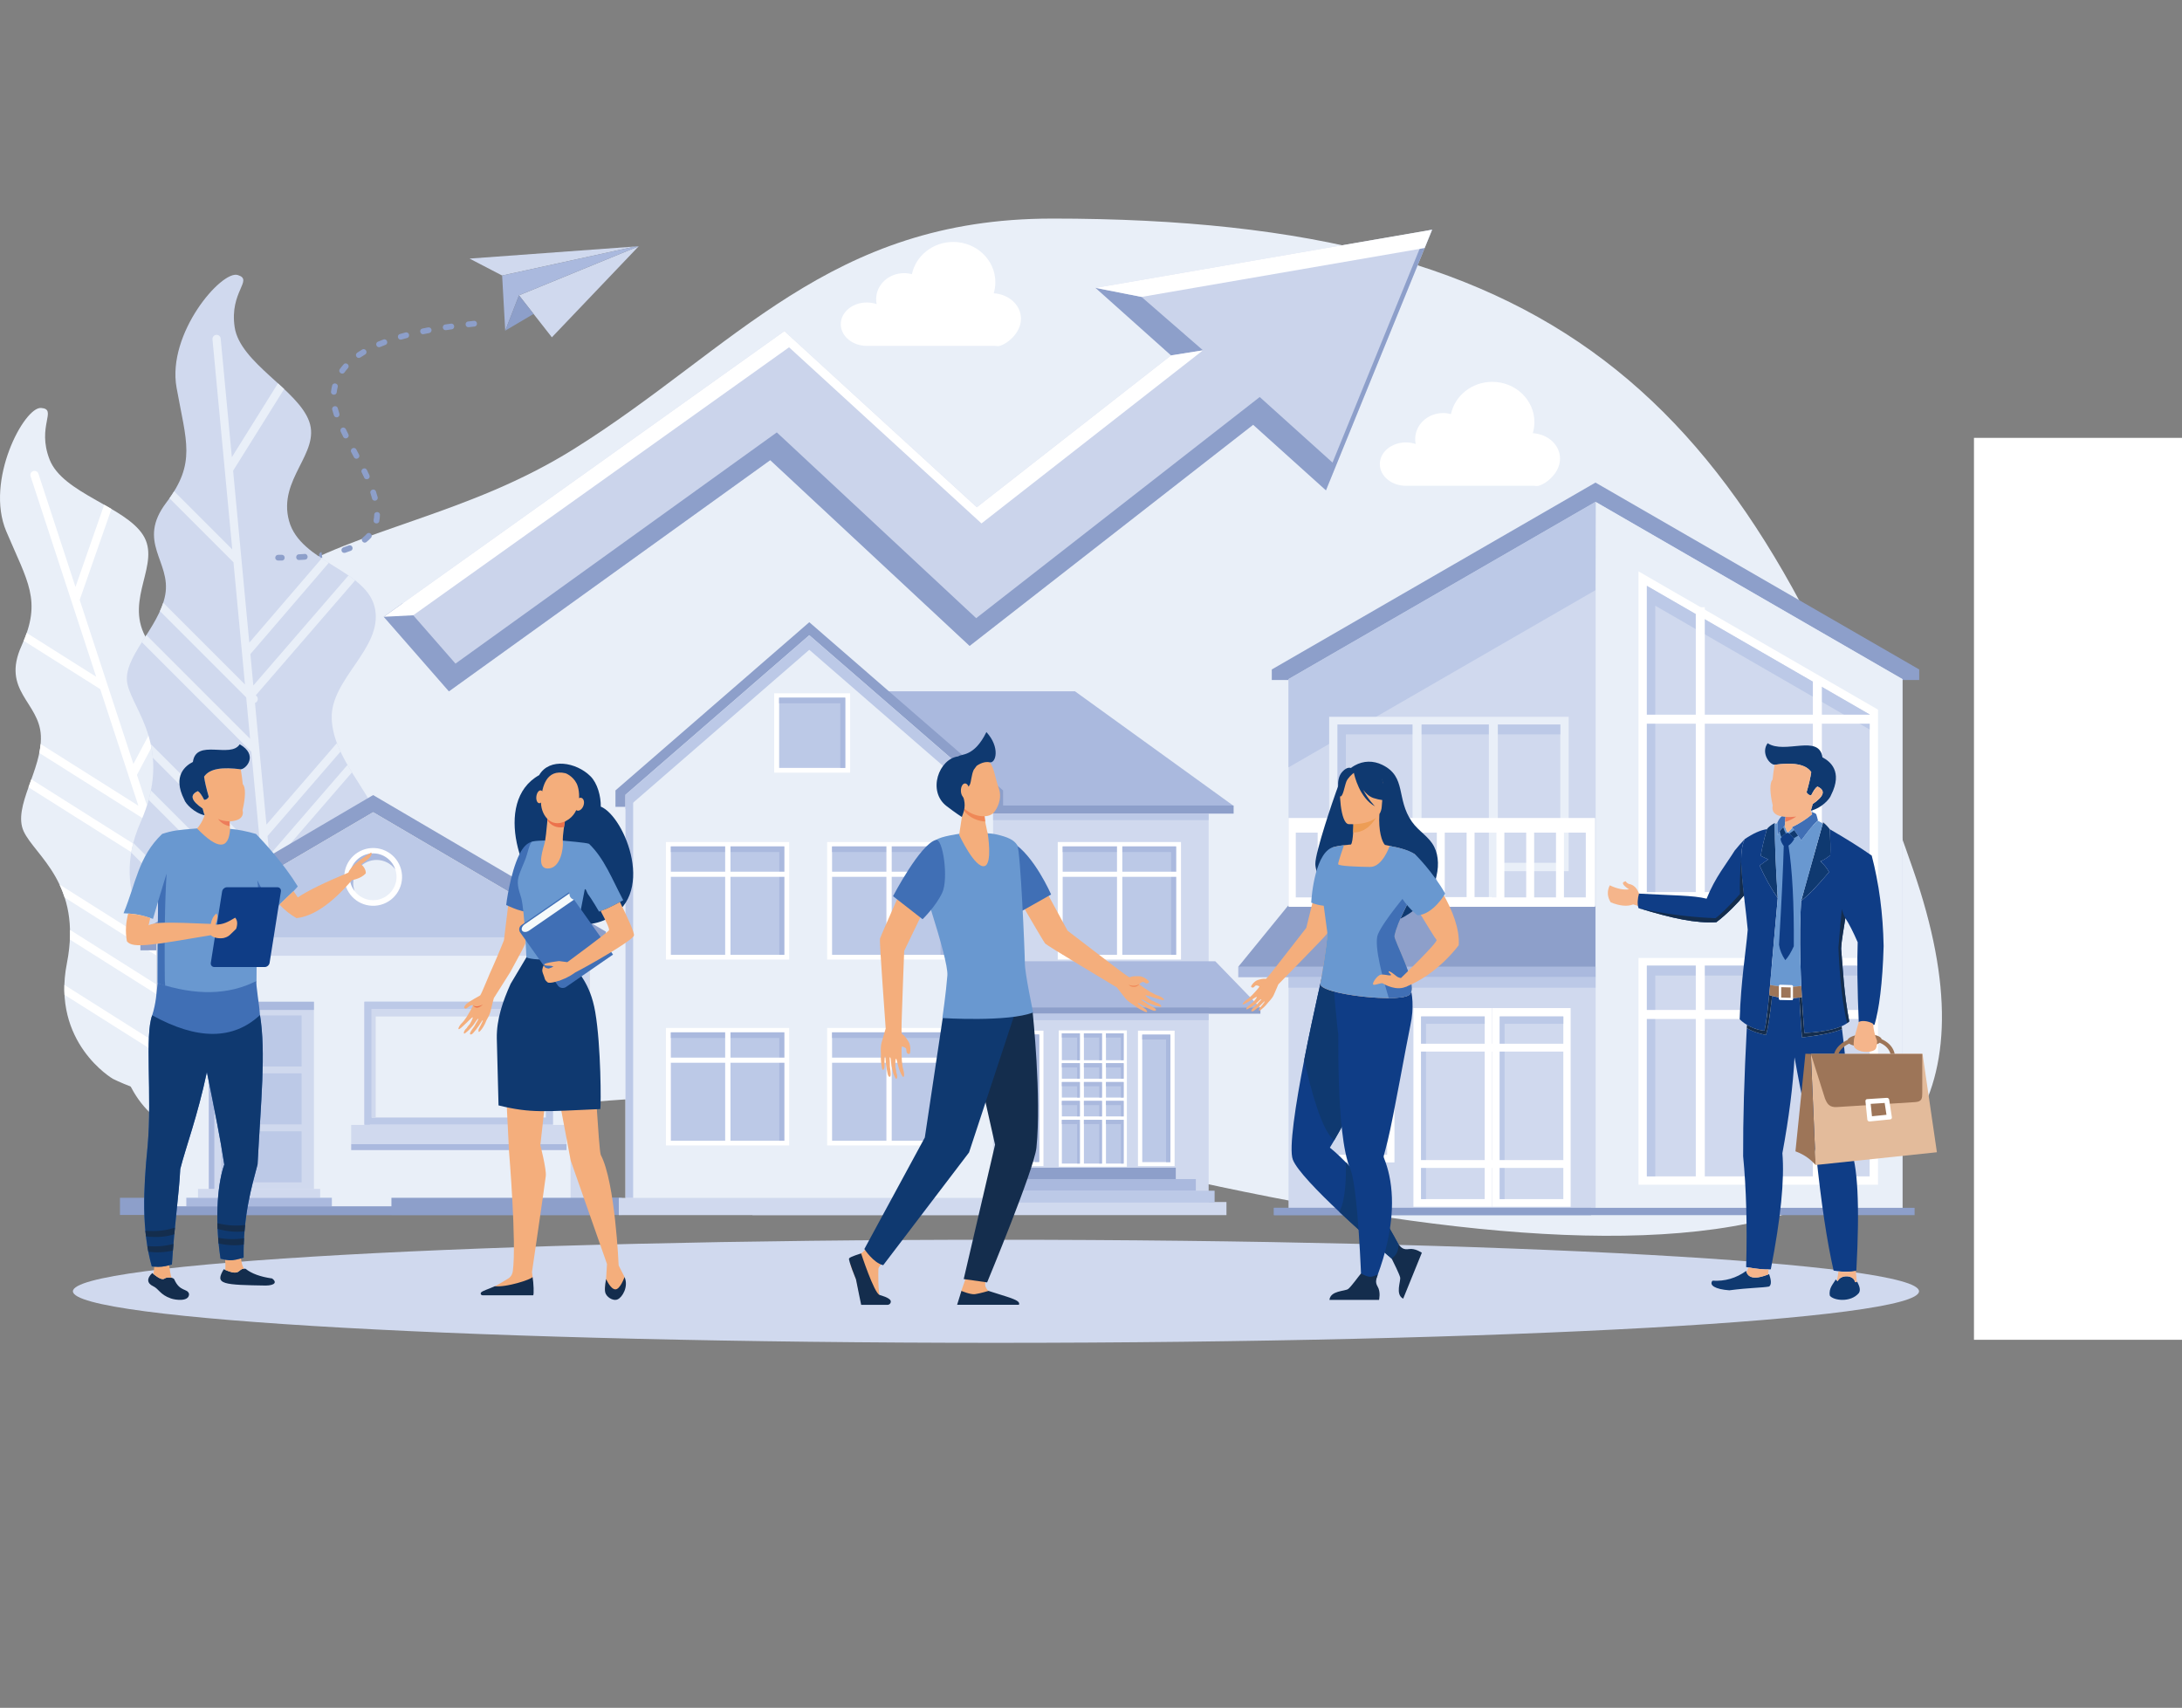 <?xml version="1.0" encoding="UTF-8"?>
<svg xmlns="http://www.w3.org/2000/svg" id="Layer_5" data-name="Layer 5" viewBox="0 0 1499.89 1174">
  <rect x="0" y="0" width="1499.89" height="1174" fill="#808080" stroke="none"/>
  <defs>
    <style>
      .cls-1, .cls-2 {
        fill: #e9eff8;
      }

      .cls-3 {
        fill: #ed7d5b;
      }

      .cls-3, .cls-4, .cls-5, .cls-6, .cls-7, .cls-8, .cls-9, .cls-10, .cls-11, .cls-12, .cls-13, .cls-14, .cls-15, .cls-16, .cls-17, .cls-18, .cls-19, .cls-20, .cls-21, .cls-22, .cls-2, .cls-23, .cls-24 {
        fill-rule: evenodd;
      }

      .cls-4, .cls-25 {
        fill: #8d9fca;
      }

      .cls-5, .cls-26 {
        fill: #fff;
      }

      .cls-6 {
        fill: #ec724c;
      }

      .cls-7 {
        fill: #ed9d55;
      }

      .cls-8 {
        fill: #cbd4eb;
      }

      .cls-9 {
        fill: #406fb5;
      }

      .cls-10 {
        fill: #e7dfc6;
      }

      .cls-11 {
        fill: #f5b58b;
      }

      .cls-12, .cls-27 {
        fill: #aab9de;
      }

      .cls-13 {
        fill: #133261;
      }

      .cls-14 {
        fill: #e3bb9b;
      }

      .cls-15 {
        fill: #f4ae7c;
      }

      .cls-16 {
        fill: #ef8857;
      }

      .cls-17 {
        fill: #142d4d;
      }

      .cls-28, .cls-18 {
        fill: #d0d9ee;
      }

      .cls-19 {
        fill: #0f3970;
      }

      .cls-20 {
        fill: #9d7558;
      }

      .cls-21 {
        fill: #f5fafb;
      }

      .cls-22 {
        fill: #6998d0;
      }

      .cls-23, .cls-29 {
        fill: #bcc9e7;
      }

      .cls-24 {
        fill: #0f3d86;
      }
    </style>
  </defs>
  <g>
    <path class="cls-2" d="M723.1,150.26c-153.23,0-217.79,89.04-328.42,158.26-146.42,91.61-292.82,31.98-316.26,341.51-20.87,275.5,239.49,29.82,606.58,128.51,367.09,98.68,740.97,138.43,630.03-180.87-110.94-319.3-235.89-447.42-591.94-447.42Z"></path>
    <path class="cls-2" d="M77.56,741.59s-42.39-24.7-31.58-79.43c10.81-54.74-22.02-73.91-29.73-90.75-7.71-16.84,12.83-42.31,11.84-65.59-.99-23.28-27.39-30.85-13.24-61.98,14.15-31.13,4.18-43.74-10.56-78.63-14.74-34.88,12.36-85.65,23.95-84.77,11.59.88-3.18,12.32,5.86,35.48,9.04,23.15,51.73,32.24,64.22,51.86,12.49,19.61-12.46,43.46,1.59,69.79,14.05,26.32,60.25,20.75,71.08,46.16,10.83,25.41-19.55,53.63-12.49,80.04,7.06,26.42,37.23,42.73,49.17,64.27,11.94,21.54,34.27,62.78-8.1,108.47-42.36,45.69-122.01,5.09-122.01,5.09Z"></path>
    <path class="cls-5" d="M44.33,683.81c-.12-2.19-.14-4.44-.07-6.76l114.91,72.57-9.07-27.73c-.05-.12-.09-.24-.12-.36l-4.65-14.22-97.3-61.44c.11-2.29.14-4.51.09-6.66l94.44,59.64-8.21-25.08-89.89-56.77c-1.03-3.19-2.23-6.16-3.55-8.96l90.67,57.26-4.08-12.45c-.05-.13-.09-.25-.12-.38l-17.82-54.47-89.98-56.82c.64-1.81,1.3-3.63,1.96-5.47l85.25,53.83-8.9-27.19-70.89-44.77c.41-2.05.73-4.1.92-6.13l67.2,42.43-6.69-20.45c-.04-.1-.07-.2-.09-.29l-19.44-59.43-52.61-33.22c.78-1.87,1.46-3.67,2.06-5.41l47.78,30.17-16.98-51.89c-.04-.1-.07-.2-.1-.3l-28.03-85.66c-.48-1.49.32-3.09,1.81-3.57,1.49-.49,3.09.32,3.58,1.81l25.47,77.84,19.73-56.5c1.69.96,3.37,1.92,5.01,2.89l-21.84,62.5,19.13,58.48c.03.08.05.16.08.24l17.7,54.09,35.78-67.46c1.79.67,3.58,1.32,5.39,1.95l-38.72,73.01,6.74,20.62,47.11-88.17c1.8.72,3.54,1.47,5.23,2.27l-49.22,92.11.65.41c1.33.83,1.73,2.59.89,3.91-.24.39-.56.69-.93.92l9.94,30.38c.03.09.06.17.09.27l16.09,49.18,34.9-65.31c1.16,1.76,2.39,3.47,3.69,5.15l-36.14,67.64,4.14,12.65,38.7-72.43c1.35,1.47,2.73,2.91,4.13,4.35l-40.38,75.57,10.55,32.25c.03.08.06.16.08.25l2.92,8.93,49.58-92.78c1.31,1.73,2.53,3.49,3.62,5.28l-50.75,94.99,11.16,34.11c.03.08.06.16.08.24l.04.1c-2.27.58-4.55,1.06-6.85,1.44l-115.9-73.19Z"></path>
    <path class="cls-18" d="M109.89,649.73s-35.91-33.43-13.3-84.44c22.61-51.01-5.18-76.94-9-95.07-3.81-18.13,21.84-38.45,26-61.37,4.16-22.92-19.92-36.12.74-63.38,20.67-27.25,13.72-41.74,7.03-79.02-6.68-37.27,30.93-80.82,42.05-77.4,11.12,3.42-5.82,11.32-2.1,35.89,3.72,24.57,43.34,42.86,51.21,64.74,7.86,21.88-21.74,39.65-13.83,68.43,7.9,28.78,54.19,33.52,59.16,60.69,4.97,27.17-30.89,47.99-29.83,75.32,1.07,27.32,26.89,49.88,33.79,73.52,6.9,23.64,19.58,68.79-31.81,104.02-51.39,35.23-120.13-21.93-120.13-21.93Z"></path>
    <path class="cls-2" d="M90.21,586.05c.37-2.16.84-4.36,1.42-6.61l96.09,96.11-2.74-29.05c-.02-.12-.03-.25-.04-.37l-1.4-14.89-81.36-81.38c.61-2.21,1.13-4.37,1.56-6.47l78.97,78.99-2.48-26.28-75.17-75.18c-.3-3.34-.82-6.51-1.49-9.52l75.82,75.84-1.23-13.05c-.02-.13-.03-.26-.04-.4l-5.37-57.06-75.24-75.26c1.03-1.62,2.07-3.26,3.12-4.9l71.28,71.3-2.68-28.49-59.28-59.29c.86-1.91,1.62-3.83,2.25-5.78l56.2,56.21-2.02-21.42c-.02-.1-.03-.21-.03-.31l-5.86-62.25-43.99-44c1.17-1.65,2.23-3.25,3.2-4.82l39.96,39.96-5.12-54.36c-.02-.1-.03-.21-.03-.32l-8.45-89.73c-.15-1.56,1-2.94,2.55-3.09,1.56-.15,2.95,1,3.09,2.56l7.68,81.53,31.7-50.76c1.44,1.31,2.86,2.62,4.25,3.93l-35.08,56.15,5.77,61.27c.01.08.02.17.02.25l5.34,56.65,49.77-57.91c1.59,1.05,3.21,2.08,4.83,3.1l-53.86,62.68,2.03,21.59,65.39-75.62c1.59,1.1,3.13,2.22,4.6,3.37l-68.31,79,.55.55c1.11,1.11,1.12,2.9,0,4.01-.32.32-.7.55-1.1.69l3,31.83c.01.09.02.18.02.28l4.86,51.52,48.43-56.01c.74,1.96,1.56,3.91,2.47,5.84l-50.16,58.01,1.25,13.25,53.71-62.11c1,1.73,2.02,3.44,3.07,5.15l-56.04,64.81,3.19,33.79c0,.09.02.17.02.26l.88,9.35,68.81-79.57c.9,1.98,1.7,3.96,2.37,5.95l-70.44,81.46,3.37,35.73c0,.08.02.17.02.25v.1c-2.33.07-4.67.03-6.99-.1l-96.92-96.94Z"></path>
    <path class="cls-18" d="M684.62,852.23c350.43,0,634.5,15.86,634.5,35.43s-284.08,35.43-634.5,35.43-634.5-15.86-634.5-35.43c0-19.57,284.07-35.43,634.5-35.43Z"></path>
    <rect class="cls-25" x="82.46" y="823.39" width="344.97" height="11.8"></rect>
    <polygon class="cls-4" points="416.48 653.27 416.48 640.43 256.49 546.55 96.51 640.43 96.51 653.27 416.48 653.27"></polygon>
    <polygon class="cls-10" points="405.42 831.94 405.42 645.76 256.49 558.37 107.57 645.76 107.57 831.94 405.42 831.94"></polygon>
    <polygon class="cls-18" points="405.42 831.94 405.42 645.76 256.49 558.37 107.57 645.76 107.57 831.94 405.42 831.94"></polygon>
    <rect class="cls-1" x="120.81" y="657" width="271.38" height="175.35"></rect>
    <rect class="cls-28" x="143.57" y="688.61" width="72.22" height="128.85"></rect>
    <polygon class="cls-12" points="147.33 694.26 215.79 694.26 215.79 688.61 143.57 688.61 143.57 817.47 147.33 817.47 147.33 694.26"></polygon>
    <rect class="cls-29" x="152.04" y="698.02" width="55.29" height="35.09"></rect>
    <rect class="cls-29" x="152.04" y="737.84" width="55.29" height="35.09"></rect>
    <rect class="cls-29" x="152.04" y="777.68" width="55.29" height="35.09"></rect>
    <rect class="cls-28" x="136.13" y="817.29" width="83.95" height="6.07"></rect>
    <rect class="cls-27" x="128.08" y="823.36" width="100.04" height="6.07"></rect>
    <rect class="cls-25" x="102.18" y="829.24" width="311.78" height="6.07"></rect>
    <rect class="cls-29" x="250.52" y="688.61" width="129.64" height="84.56"></rect>
    <rect class="cls-1" x="255.49" y="693.57" width="119.71" height="74.63"></rect>
    <polygon class="cls-23" points="254.29 692.99 380.17 692.99 380.17 688.61 250.52 688.61 250.52 773.17 254.29 773.17 254.29 692.99"></polygon>
    <polygon class="cls-18" points="258.25 698.76 375.2 698.76 375.2 693.57 255.49 693.57 255.49 768.21 258.25 768.21 258.25 698.76"></polygon>
    <polygon class="cls-23" points="402.97 644.31 256.49 558.37 110.03 644.31 402.97 644.31"></polygon>
    <circle class="cls-26" cx="256.49" cy="602.77" r="19.86" transform="translate(-354.6 838.74) rotate(-88.06)"></circle>
    <path class="cls-2" d="M256.49,618.82c-8.88,0-16.1-7.22-16.1-16.09s7.22-16.09,16.1-16.09,16.09,7.22,16.09,16.09-7.22,16.09-16.09,16.09Z"></path>
    <path class="cls-12" d="M242.81,607.24c0-8.87,7.22-16.1,16.09-16.1,5.21,0,9.81,2.53,12.75,6.39-2.18-6.32-8.11-10.89-15.16-10.89-8.88,0-16.1,7.22-16.1,16.09,0,3.66,1.28,7,3.34,9.71-.56-1.64-.94-3.37-.94-5.19Z"></path>
    <rect class="cls-28" x="241.4" y="773.29" width="148.04" height="13.21"></rect>
    <rect class="cls-27" x="241.4" y="786.5" width="148.04" height="4.1"></rect>
    <rect class="cls-25" x="269.06" y="823.39" width="158.37" height="11.8"></rect>
    <path class="cls-18" d="M1119.4,632.61c1.22-2.15.99-4.92-.56-6.88-1.56-1.95-4.36-3.01-6.97-2.62.84-3.84-2.37-8.83-6.38-10.19-4.01-1.36-8.96.31-11.05,3.72-3.5-2.56-6.74-6.59-11.17-7.13-4.44-.54-9.65,1.99-9.99,6.07-1.28-1.53-3.24-3.06-5.1-2.16-1.86.91-2.82,3.12-2.15,4.95-3.84-1.67-9.62-.9-12.27,2.15-2.65,3.05-2.66,7.77-.02,10.83l65.68,1.26Z"></path>
    <polygon class="cls-4" points="1319.24 467.46 1319.24 460.2 1096.73 331.73 874.22 460.2 874.22 467.46 1319.24 467.46"></polygon>
    <polygon class="cls-18" points="1307.74 830.51 1307.74 466.84 1096.73 345.01 885.72 466.84 885.72 830.51 1307.74 830.51"></polygon>
    <polygon class="cls-2" points="1096.85 830.51 1307.74 830.51 1307.74 466.84 1096.85 345.01 1096.85 830.51"></polygon>
    <polygon class="cls-23" points="1096.85 345.08 1096.73 345.01 885.72 466.84 885.72 527.51 1096.73 405.68 1096.85 353.69 1096.85 345.08"></polygon>
    <polygon class="cls-5" points="1290.94 487.83 1126.3 392.77 1126.3 618.99 1290.94 618.99 1290.94 487.83"></polygon>
    <polygon class="cls-18" points="1132.05 613.24 1132.05 402.73 1285.19 491.14 1285.19 613.24 1132.05 613.24"></polygon>
    <polygon class="cls-23" points="1137.8 416.37 1285.19 501.48 1285.19 491.14 1132.05 402.73 1132.05 613.24 1137.8 613.24 1137.8 416.37"></polygon>
    <polygon class="cls-4" points="1096.7 622.64 885.37 622.64 851.1 664.69 1096.7 664.69 1096.7 622.64"></polygon>
    <rect class="cls-27" x="851.16" y="664.63" width="245.65" height="7.14"></rect>
    <rect class="cls-29" x="885.73" y="671.81" width="211.07" height="7.15"></rect>
    <rect class="cls-26" x="1165.66" y="417.43" width="6.19" height="198.51"></rect>
    <rect class="cls-26" x="1246.15" y="466.65" width="6.18" height="149.28"></rect>
    <rect class="cls-26" x="1128.78" y="491.29" width="161.66" height="6.19"></rect>
    <rect class="cls-26" x="1126.3" y="658.53" width="164.63" height="155.88"></rect>
    <rect class="cls-28" x="1132.05" y="663.84" width="153.14" height="144.82"></rect>
    <polygon class="cls-23" points="1137.8 670.59 1285.19 670.59 1285.19 663.84 1132.05 663.84 1132.05 808.65 1137.8 808.65 1137.8 670.59"></polygon>
    <rect class="cls-26" x="1165.66" y="660.96" width="6.19" height="150.39"></rect>
    <rect class="cls-26" x="1246.15" y="660.96" width="6.19" height="150.39"></rect>
    <rect class="cls-26" x="1128.78" y="694.27" width="161.66" height="6.19"></rect>
    <rect class="cls-1" x="913.65" y="492.75" width="164.63" height="106.12"></rect>
    <polygon class="cls-18" points="919.4 498.06 919.4 593.12 972.67 593.12 973.38 619.05 1025.48 619.77 1027.27 593.12 1072.53 593.12 1072.53 498.06 919.4 498.06"></polygon>
    <polygon class="cls-23" points="925.14 504.82 1072.53 504.82 1072.53 498.06 919.4 498.06 919.4 593.12 925.14 593.12 925.14 504.82"></polygon>
    <rect class="cls-1" x="970.96" y="495.2" width="6.19" height="127.45"></rect>
    <rect class="cls-1" x="1023.43" y="496.58" width="6.18" height="126.06"></rect>
    <rect class="cls-26" x="904.52" y="692.96" width="54.02" height="106.11"></rect>
    <rect class="cls-28" x="909.79" y="698.75" width="43.72" height="95.05"></rect>
    <polygon class="cls-5" points="1025.48 616.68 971.42 616.68 971.42 622.86 1025.48 622.87 1025.48 616.68"></polygon>
    <path class="cls-5" d="M1090.06,616.9h-15.02v-44.54h15.02v44.54h0ZM1069.58,616.9h-15.02v-44.54h15.02v44.54h0ZM1049.1,616.9h-15.02v-44.54h15.02v44.54h0ZM1028.62,616.9h-15.02v-44.54h15.02v44.54h0ZM1008.14,616.9h-15.02v-44.54h15.02v44.54h0ZM987.66,616.9h-15.02v-44.54h15.02v44.54h0ZM967.18,616.9h-15.02v-44.54h15.02v44.54h0ZM946.7,616.9h-15.02v-44.54h15.02v44.54h0ZM926.22,616.9h-15.02v-44.54h15.02v44.54h0ZM905.74,616.9h-15.02v-44.54h15.02v44.54h0ZM885.73,562.3v61.07h210.73v-61.07h-210.73Z"></path>
    <polygon class="cls-23" points="913.15 703.78 953.51 703.78 953.51 698.75 909.79 698.75 909.79 793.8 913.15 793.8 913.15 703.78"></polygon>
    <rect class="cls-26" x="971.58" y="692.96" width="54.02" height="136.6"></rect>
    <rect class="cls-28" x="976.85" y="698.75" width="43.72" height="125.54"></rect>
    <polygon class="cls-23" points="980.2 703.78 1020.57 703.78 1020.57 698.75 976.85 698.75 976.85 824.29 980.2 824.29 980.2 703.78"></polygon>
    <rect class="cls-26" x="1025.63" y="692.96" width="54.02" height="136.6"></rect>
    <rect class="cls-28" x="1030.9" y="698.75" width="43.72" height="125.54"></rect>
    <polygon class="cls-23" points="1034.25 703.78 1074.62 703.78 1074.62 698.75 1030.9 698.75 1030.9 824.29 1034.25 824.29 1034.25 703.78"></polygon>
    <rect class="cls-26" x="974.1" y="797.47" width="103.22" height="5.38"></rect>
    <rect class="cls-26" x="974.1" y="717.48" width="103.22" height="5.39"></rect>
    <rect class="cls-25" x="875.68" y="830.28" width="440.4" height="5.03"></rect>
    <rect class="cls-25" x="875.68" y="830.28" width="218.06" height="5.03"></rect>
    <rect class="cls-28" x="517.24" y="546.33" width="313.57" height="288.08"></rect>
    <rect class="cls-28" x="517.25" y="826.29" width="325.81" height="9.01"></rect>
    <polygon class="cls-12" points="534.09 553.75 847.65 553.75 738.92 475.21 534.09 475.21 534.09 553.75"></polygon>
    <polygon class="cls-4" points="423.06 554.63 423.06 543.36 556.3 427.72 689.53 543.36 689.53 554.63 423.06 554.63"></polygon>
    <polygon class="cls-2" points="429.95 834.41 682.64 834.41 682.64 546.33 556.3 436.68 429.95 546.33 429.95 834.41"></polygon>
    <rect class="cls-26" x="568.58" y="578.83" width="84.72" height="80.78"></rect>
    <rect class="cls-29" x="571.97" y="581.86" width="77.94" height="74.48"></rect>
    <polygon class="cls-12" points="646.53 585.72 571.97 585.72 571.97 581.86 649.91 581.86 649.91 656.34 646.53 656.34 646.53 585.72"></polygon>
    <rect class="cls-26" x="609.31" y="580.23" width="3.65" height="77.65"></rect>
    <rect class="cls-26" x="568.88" y="599.22" width="82.96" height="3.53"></rect>
    <rect class="cls-26" x="727.09" y="578.83" width="84.72" height="80.78"></rect>
    <rect class="cls-29" x="730.48" y="581.86" width="77.94" height="74.48"></rect>
    <polygon class="cls-12" points="805.03 585.72 730.48 585.72 730.48 581.86 808.42 581.86 808.42 656.34 805.03 656.34 805.03 585.72"></polygon>
    <rect class="cls-26" x="767.82" y="580.23" width="3.64" height="77.65"></rect>
    <rect class="cls-26" x="727.39" y="599.22" width="82.96" height="3.53"></rect>
    <rect class="cls-26" x="532.18" y="476.58" width="52.21" height="54.56"></rect>
    <rect class="cls-29" x="535.57" y="479.61" width="45.43" height="48.26"></rect>
    <polygon class="cls-12" points="577.61 483.47 535.56 483.47 535.56 479.61 581 479.61 581 527.87 577.61 527.87 577.61 483.47"></polygon>
    <rect class="cls-26" x="782.23" y="708.5" width="25.19" height="93.09"></rect>
    <rect class="cls-29" x="785.17" y="711.24" width="19.31" height="87.62"></rect>
    <polygon class="cls-12" points="801.54 714.58 785.17 714.58 785.17 711.24 804.48 711.24 804.48 798.85 801.54 798.85 801.54 714.58"></polygon>
    <rect class="cls-26" x="692.07" y="708.5" width="25.19" height="93.09"></rect>
    <rect class="cls-29" x="695.01" y="711.13" width="19.31" height="87.62"></rect>
    <polygon class="cls-12" points="711.38 714.47 695.01 714.47 695.01 711.13 714.32 711.13 714.32 798.75 711.38 798.75 711.38 714.47"></polygon>
    <rect class="cls-26" x="457.75" y="578.83" width="84.72" height="80.78"></rect>
    <rect class="cls-29" x="461.14" y="581.86" width="77.94" height="74.48"></rect>
    <polygon class="cls-12" points="535.69 585.72 461.14 585.72 461.14 581.86 539.08 581.86 539.08 656.34 535.69 656.34 535.69 585.72"></polygon>
    <rect class="cls-26" x="498.48" y="580.23" width="3.64" height="77.65"></rect>
    <rect class="cls-26" x="458.04" y="599.22" width="82.96" height="3.53"></rect>
    <rect class="cls-26" x="568.58" y="706.64" width="84.72" height="80.78"></rect>
    <rect class="cls-29" x="571.97" y="709.67" width="77.94" height="74.47"></rect>
    <polygon class="cls-12" points="646.53 713.53 571.97 713.53 571.97 709.67 649.91 709.67 649.91 784.15 646.53 784.15 646.53 713.53"></polygon>
    <rect class="cls-26" x="609.31" y="708.04" width="3.65" height="77.65"></rect>
    <rect class="cls-26" x="568.88" y="727.03" width="82.96" height="3.53"></rect>
    <rect class="cls-26" x="457.75" y="706.64" width="84.72" height="80.78"></rect>
    <rect class="cls-29" x="461.14" y="709.67" width="77.94" height="74.47"></rect>
    <polygon class="cls-12" points="535.69 713.53 461.14 713.53 461.14 709.67 539.08 709.67 539.08 784.15 535.69 784.15 535.69 713.53"></polygon>
    <rect class="cls-26" x="498.48" y="708.04" width="3.64" height="77.65"></rect>
    <rect class="cls-26" x="458.04" y="727.03" width="82.96" height="3.53"></rect>
    <rect class="cls-25" x="682.5" y="553.73" width="165.49" height="5.57"></rect>
    <rect class="cls-28" x="425.36" y="823.45" width="258.04" height="11.85"></rect>
    <polygon class="cls-12" points="682.64 660.81 835.4 660.81 866.07 692.48 682.64 692.48 682.64 660.81"></polygon>
    <rect class="cls-25" x="682.64" y="692.47" width="183.77" height="4.37"></rect>
    <rect class="cls-29" x="682.64" y="696.92" width="148.18" height="4.37"></rect>
    <rect class="cls-29" x="682.64" y="559.41" width="148.18" height="4.37"></rect>
    <rect class="cls-26" x="727.76" y="708.33" width="46.85" height="93.68"></rect>
    <rect class="cls-29" x="760.24" y="710.35" width="12.13" height="18.46"></rect>
    <rect class="cls-29" x="745.07" y="710.35" width="12.39" height="18.46"></rect>
    <rect class="cls-29" x="729.92" y="710.35" width="12.36" height="18.46"></rect>
    <rect class="cls-29" x="760.24" y="730.86" width="12.13" height="10.66"></rect>
    <rect class="cls-29" x="745.07" y="730.86" width="12.39" height="10.66"></rect>
    <rect class="cls-29" x="729.92" y="730.86" width="12.36" height="10.66"></rect>
    <polygon class="cls-12" points="770.5 713.25 760.24 713.25 760.24 710.35 772.37 710.35 772.37 728.81 770.5 728.81 770.5 713.25"></polygon>
    <polygon class="cls-12" points="755.59 713.25 745.07 713.25 745.07 710.35 757.46 710.35 757.46 728.81 755.59 728.81 755.59 713.25"></polygon>
    <polygon class="cls-12" points="740.42 713.25 729.92 713.25 729.92 710.35 742.29 710.35 742.29 728.81 740.42 728.81 740.42 713.25"></polygon>
    <polygon class="cls-12" points="770.5 733.76 760.24 733.76 760.24 730.86 772.37 730.86 772.37 741.52 770.5 741.52 770.5 733.76"></polygon>
    <polygon class="cls-12" points="755.59 733.76 745.07 733.76 745.07 730.86 757.46 730.86 757.46 741.52 755.59 741.52 755.59 733.76"></polygon>
    <polygon class="cls-12" points="740.42 733.76 729.92 733.76 729.92 730.86 742.29 730.86 742.29 741.52 740.42 741.52 740.42 733.76"></polygon>
    <rect class="cls-29" x="760.24" y="743.82" width="12.13" height="10.66"></rect>
    <rect class="cls-29" x="745.07" y="743.82" width="12.39" height="10.66"></rect>
    <rect class="cls-29" x="729.92" y="743.82" width="12.36" height="10.66"></rect>
    <polygon class="cls-12" points="770.5 746.71 760.24 746.71 760.24 743.82 772.37 743.82 772.37 754.47 770.5 754.47 770.5 746.71"></polygon>
    <polygon class="cls-12" points="755.59 746.71 745.07 746.71 745.07 743.82 757.46 743.82 757.46 754.47 755.59 754.47 755.59 746.71"></polygon>
    <polygon class="cls-12" points="740.42 746.71 729.92 746.71 729.92 743.82 742.29 743.82 742.29 754.47 740.42 754.47 740.42 746.71"></polygon>
    <rect class="cls-29" x="760.24" y="756.78" width="12.13" height="10.66"></rect>
    <rect class="cls-29" x="745.07" y="756.78" width="12.39" height="10.66"></rect>
    <rect class="cls-29" x="729.92" y="756.78" width="12.36" height="10.66"></rect>
    <polygon class="cls-12" points="770.5 759.67 760.24 759.67 760.24 756.78 772.37 756.78 772.37 767.43 770.5 767.43 770.5 759.67"></polygon>
    <polygon class="cls-12" points="755.59 759.67 745.07 759.67 745.07 756.78 757.46 756.78 757.46 767.43 755.59 767.43 755.59 759.67"></polygon>
    <polygon class="cls-12" points="740.42 759.67 729.92 759.67 729.92 756.78 742.29 756.78 742.29 767.43 740.42 767.43 740.42 759.67"></polygon>
    <rect class="cls-29" x="760.24" y="769.8" width="12.13" height="30.06"></rect>
    <rect class="cls-29" x="745.07" y="769.8" width="12.39" height="30.06"></rect>
    <rect class="cls-29" x="729.92" y="769.8" width="12.36" height="30.06"></rect>
    <polygon class="cls-12" points="770.5 772.7 760.24 772.7 760.24 769.8 772.37 769.8 772.37 799.86 770.5 799.86 770.5 772.7"></polygon>
    <polygon class="cls-12" points="755.59 772.7 745.07 772.7 745.07 769.8 757.46 769.8 757.46 799.86 755.59 799.86 755.59 772.7"></polygon>
    <polygon class="cls-12" points="740.42 772.7 729.92 772.7 729.92 769.8 742.29 769.8 742.29 799.86 740.42 799.86 740.42 772.7"></polygon>
    <rect class="cls-25" x="683.41" y="802.7" width="124.81" height="8.15"></rect>
    <rect class="cls-27" x="683.41" y="810.52" width="138.6" height="8.15"></rect>
    <rect class="cls-29" x="683.41" y="818.51" width="151.5" height="8.15"></rect>
    <polygon class="cls-23" points="556.3 436.68 682.64 546.33 682.64 556.34 556.3 446.68 429.95 556.34 429.95 546.33 556.3 436.68"></polygon>
    <path class="cls-23" d="M473.26,740.23c3.64,0,6.59,2.95,6.59,6.59s-2.95,6.59-6.59,6.59-6.59-2.95-6.59-6.59,2.95-6.59,6.59-6.59Z"></path>
    <path class="cls-11" d="M1130.61,624.07c-.97-.33-4.22-1.09-8.01-2.36-3.89,1.58-9.02,1.12-15.39-1.41-2.42-3.84-2.64-7.75-.66-11.72,5.02,2.39,9.42,3.31,13.21,2.76-4.71-3.1-5.44-4.95-2.19-5.53.32.73.99,1.33,2.02,1.81,3.28.53,5.62,2.75,7.03,6.65,1.75.47,3.56.9,4.48,1.19-.95,2.25-1.13,4.96-.5,8.6Z"></path>
    <path class="cls-19" d="M1219.83,525.7c12.13-1.57,21.28-.74,25.2,5.08-.5,3.54-1.56,8.16-3.2,13.84.71,1.35,1.76,2.06,3.13,2.11,1.73-3.37,3.17-5.38,4.33-6.03,5.77,2.59,4.69,6.58-3.26,11.98-.46,1.86-.92,3.4-1.34,4.62,7.15-1.6,13.13-8,13.97-10.76,8.34-16.43-.96-23.37-5.93-25.91-2.2-16.27-25.83-1.89-37.67-9.74-4.71,6.5,1.11,14.66,4.78,14.8Z"></path>
    <path class="cls-19" d="M1257.26,599.46c-7.62,9.14-14.01,15.76-19.18,19.83,4.71-16.72,9.75-34.73,15.13-54.02,1.9,1.6,3.42,3.18,4.56,4.75.42,7.82.53,13.79.31,17.91-2.79,2.21-5.04,3.59-6.73,4.15,2.57,2.33,4.54,4.79,5.91,7.39Z"></path>
    <path class="cls-19" d="M1209.54,595.01c3.7,8.21,7.86,15.66,12.48,22.36-1.36-20.43-2.05-37.65-2.07-51.66-2.07,1.16-3.62,2.27-4.76,3.49-.22.26-.43.51-.63.77-2.19,7.82-3.6,13.94-4.25,18.36,2.04.93,3.77,1.74,5.18,2.43-1.92,1.29-3.9,2.71-5.96,4.25Z"></path>
    <path class="cls-24" d="M1257.78,570.02c11.75,6.81,21.36,12.85,28.82,18.11,5.04,19.2,7.77,39.94,8.19,62.22-.69,25.61-3.24,44.13-6.26,54.12-4.41.19-9.1-.24-10.84-1.92-.96-22.52-1.2-40.8-.73-54.83-3.22-7.4-6.06-12.93-8.5-16.59-1.06,7.62-2.54,14.23-2.88,21.04,1.24,13.95,1.85,30.61,5.58,49.97-4.64,4.45-14.92,7.11-30.82,7.97-2.98-36.67-3.73-66.94-2.25-90.82,5.17-4.07,11.56-10.69,19.18-19.83-1.37-2.59-3.34-5.06-5.91-7.39,1.7-.56,3.95-1.94,6.73-4.15.22-4.12.11-10.08-.31-17.91Z"></path>
    <path class="cls-24" d="M1222.02,617.37c-4.55,48.63-6.46,80.25-9.14,91.21-7.62-.84-13.5-4.41-17.05-7.94.96-27.66,4.19-45.34,5.55-61.51-2.46-26.55-7.51-50.97-2.07-62.32,5.84-3.93,10.92-6.21,15.25-6.83-2.19,7.82-3.6,13.94-4.25,18.36,2.04.93,3.77,1.74,5.18,2.43-1.92,1.29-3.9,2.71-5.96,4.25,3.7,8.21,7.86,15.66,12.48,22.36Z"></path>
    <path class="cls-24" d="M1192.42,584.7c2.18-2.67,4.47-5.3,6.89-7.9-3.77,7.87-2.5,22.01-.55,38.79-3.8,4.71-11.97,13.12-18.97,18.35-14.36.83-29.75-2.5-53.47-9.68-.96-2.47-.65-6.56.31-9.98,23.11,1.33,37.22,1.11,46.48,3.49,6-14.95,13.61-23.82,19.31-33.07Z"></path>
    <path class="cls-9" d="M1238.18,577.69c4.18-5.49,7.66-10.49,11.47-13.62-.41-1.67-.68-2.92-1.14-4.19-.22-.6-1.51-1.3-3.24-1.62.16.28.5,1.44.22,1.62-.07.05-.13.11-.2.16-4.05,3.27-8.32,6.09-13.56,8.58,2.5,2.92,4.24,5.98,6.45,9.07Z"></path>
    <path class="cls-9" d="M1221.76,565.54c-.11,3.57-.02,6.49.26,8.78.86-2.63,2.45-4.77,4.76-6.43.35-3.01.59-5.83.72-8.46-2.52.95-4.43,2.98-5.74,6.11Z"></path>
    <path class="cls-22" d="M1216.75,677.06c1.38-15.35,2.99-35.4,5.27-59.7-1.34-20.08-2.03-37.05-2.07-50.92.55-.21,1.15-.4,1.8-.56-.09,3.41,0,6.22.27,8.44.86-2.63,2.45-4.77,4.76-6.43.72,1.38.94,2.89,2.09,4.58,1.24-1.29,2.42-2.52,3.18-3.47,2.33,2.8,4.01,5.73,6.13,8.68,4.14-5.43,7.58-10.38,11.35-13.52,1.29.66,2.44,1.29,3.46,1.9-5.29,18.99-10.26,36.73-14.9,53.22-1.02,16.44-.98,35.91.11,58.42-1.86.29-3.77.47-5.72.56v-.19c0-.45-.38-.82-.83-.83l-8.03-.23c-.45-.01-.83.34-.83.79v.15c-1.97-.21-3.98-.51-6.03-.89Z"></path>
    <path class="cls-24" d="M1223.92,576.54c1.42-2.29,3.07-3.65,4.95-4.07,1.4.61,2.9,2.03,4.5,4.27-1.25,2.16-2.57,3.66-3.97,4.52,2.63,16.57,3.85,39.65,3.65,69.23-1.99,4.4-3.95,7.58-5.87,9.54-2.31-3.41-3.74-6.93-4.3-10.56,1.83-31.04,2.91-53.69,3.26-67.95-1.32-1.73-2.05-3.39-2.21-4.97Z"></path>
    <path class="cls-19" d="M1233.36,570.68c.92,1.24,1.76,2.5,2.61,3.77-.77.51-1.76,1.11-2.96,1.8-1.07-1.42-2.09-2.48-3.07-3.16,1.17-.86,2.31-1.67,3.43-2.4h0ZM1225.77,568.68c.44,1.53,1.04,2.94,1.81,4.25-1.06.52-2.04,1.37-2.94,2.57-.51-.8-.93-2.15-1.27-4.05.65-1.02,1.45-1.94,2.4-2.76Z"></path>
    <path class="cls-24" d="M1198.22,794.65c-.11-24.89.73-54.18,2.51-87.88,3.34,2,7.63,3.53,13.12,4.71,1.32-3.48,2.53-11.75,4.3-26.87,1.52.41,3.06.74,4.63.99v.86c0,.45.38.82.83.83l8.03.22c.45.02.83-.34.83-.78v-.61c1.45-.07,2.92-.19,4.41-.38.83,12.72,1.15,21.22,1.81,27.44,13.19-1.65,21.12-3.08,27.5-5.75,3.26,25.07,5.07,52.1,5.42,81.11,5.4,11.58,6.88,39.88,4.43,84.88-4.6,1.02-9.82,1.02-15.64,0-4.6-20.25-8.59-46.88-11.99-79.91-4.78-15.81-9.74-38.04-14.86-66.68-1.03,19.42-3.81,41.4-8.35,65.92,1.53,18.11-1.12,44.71-7.95,79.79-3.59.35-9.24-.16-16.95-1.53.78-28.53.09-53.98-2.09-76.35Z"></path>
    <path class="cls-17" d="M1238.7,713.18c-.65-6.22-.98-14.73-1.81-27.44.57-.07,1.14-.16,1.72-.25.45,7.86,1.03,16.07,1.72,24.62,11.45-.62,19.99-2.17,25.6-4.65.09.66.17,1.31.26,1.97-6.37,2.67-14.3,4.1-27.5,5.75h0ZM1213.85,711.48c-5.49-1.18-9.78-2.71-13.12-4.71.04-.75.08-1.5.12-2.26,3.25,1.96,7.3,3.53,12.04,4.06,1.13-4.62,2.12-12.89,3.23-24.56.67.22,1.35.42,2.04.6-1.77,15.12-2.98,23.39-4.3,26.87Z"></path>
    <path class="cls-19" d="M1276.55,880.95c-.74.71-.98.51-1.5.16-.85-4.65-9.62-5.19-11.8-.45-.65-.25-1.11-.65-1.37-1.21-1.53,3.01-5,5.95-4.07,11.2,2.33,3.35,14.33,5.02,20.01-1.85,1.61-2.61-.38-5.92-1.27-7.86h0ZM1216.05,875.84c1.47,3.98,1.79,7.25.06,8.53-4.41.89-13.45.78-27.37,2.61-9.83-.71-14.09-3.51-11.6-6.62,8.54.53,16.25-1.7,23.14-6.68,1.28,5.2,6.54,5.92,15.77,2.16Z"></path>
    <path class="cls-11" d="M1275.65,873.5c.24,2.78.47,5.32.7,7.63-.59.49-.83.29-1.3-.02-.85-4.65-9.62-5.19-11.8-.45h-.02s-.01-.01-.01-.01h-.01s-.01-.01-.01-.01h-.02s-.01-.01-.01-.01h0s-.01,0-.01,0h-.01s0,0,0,0h-.01s-.01-.01-.01-.01h0s-.01,0-.01,0h-.01s0,0,0,0h0s-.01,0-.01,0h0s0,0,0,0h-.01s-.01-.01-.01-.01h-.02s0-.01,0-.01h-.02s0-.01,0-.01h-.02s0-.01,0-.01h0s-.01,0-.01,0h0s0,0,0,0h-.01s-.01-.01-.01-.01h-.02s-.01-.01-.01-.01h0s-.01-.01-.01-.01h-.01s-.01-.01-.01-.01h0s-.04-.03-.04-.03h-.01s0-.02,0-.02h-.01s0,0,0,0h0s-.01-.01-.01-.01h-.01s-.01-.02-.01-.02h-.01s0-.01,0-.01h0s0,0,0,0h-.01s0-.01,0-.01h-.02s0-.02,0-.02h0s-.01-.01-.01-.01h0s0-.01,0-.01h-.01s0-.01,0-.01h0s0-.01,0-.01h0s-.02-.02-.02-.02h0s0-.01,0-.01h-.01s0-.01,0-.01h0s0,0,0,0h-.01s0-.01,0-.01h-.01s0-.02,0-.02h0c.38-1.87.71-3.98.98-6.33,4.47.54,8.54.42,12.23-.35h0ZM1201.87,871.27c-.34,1.23-.79,2.3-1.35,3.23.05.14.1.27.16.4.25.58.57,1.08.96,1.51h0c.13.15.27.28.41.4h0s.09.08.13.12l.02.02c.49.39,1.07.69,1.72.91h.02c.06.02.12.04.18.06h.03c.06.03.12.04.18.06h.02c.07.02.13.04.2.05h.01c.07.02.13.03.2.04h.03s.2.04.2.04h.02c.66.11,1.39.14,2.19.1h.04s.24-.02.24-.02h.04l.24-.02h.05s.24-.03.24-.03h.04s.26-.04.26-.04h0s.27-.04.27-.04h.06c.65-.11,1.35-.25,2.07-.43l.08-.02.28-.07h.04s.28-.08.28-.08l.09-.03.26-.07.09-.03.25-.08.11-.03.26-.08.07-.02.29-.09.08-.03.29-.09.07-.02.31-.1.08-.03.3-.1.38-.14c.24-.09.48-.18.73-.27l.06-.02.38-.15c-.02-1.12.04-2.26.17-3.44-3.3.09-7.91-.36-13.82-1.35Z"></path>
    <path class="cls-17" d="M1196.94,588.76c-.29,7.43.64,16.64,1.83,26.83-3.8,4.71-11.97,13.12-18.97,18.35-14.36.83-29.75-2.5-53.47-9.68,17.24,3.9,34.87,6.21,52.88,6.93,3.65-2.63,9.25-8.16,16.82-16.61-.24-6.46.07-15.06.92-25.83Z"></path>
    <path class="cls-17" d="M1263.71,651.58c.83-10.35,1.61-19.26,2.35-26.72.52,2.12,1.32,4.22,2.4,6.27-1.06,7.62-2.54,14.23-2.88,21.04,1.24,13.95,1.85,30.61,5.58,49.97-.42.41-.89.8-1.41,1.18-3.03-11.93-5.05-29.18-6.03-51.74Z"></path>
    <path class="cls-20" d="M1238.61,685.49c-8,1.26-15.5.77-22.5-1.48.21-2.19.42-4.51.64-6.94,7.71,1.44,14.86,1.65,21.44.64.13,2.55.26,5.15.41,7.78Z"></path>
    <path class="cls-5" d="M1231.64,677.24l-8.03-.23c-.46-.01-.83.35-.83.81v8.61c0,.45.37.84.83.85l8.03.23c.45.01.83-.35.83-.81v-8.61c0-.46-.38-.84-.83-.85Z"></path>
    <polygon class="cls-20" points="1230.88 678.78 1230.88 685.93 1224.38 685.75 1224.38 678.6 1230.88 678.78"></polygon>
    <path class="cls-11" d="M1254.85,565.81c-.3.02-.63.03-.97.03l.29.26.68-.29h0ZM1253.06,565.82c-.19,0-.37-.02-.56-.04.17.1.33.2.49.29l.07-.26h0ZM1245.69,559.72c-3.92,3.21-8.03,5.99-13.01,8.44-.31.15-.63.31-.95.46.11.13.22.26.33.38-.67.82-1.65,1.87-2.72,2.98-.35-.1-.67-.22-.98-.36-.73-1.36-.98-2.59-1.58-3.74.08-.67.15-1.33.22-1.98.07-.78.32-3.6.45-4.36-.4-.03-.79-.06-1.16-.1-.46-.06-1.01-.15-1.63-.26l-.02.02c-4.89-.93-6.91-3.43-6.07-7.52-1.98-8.43-2.25-15.76-.11-17.73.36-3.61.82-7.03,1.38-10.25,12.13-1.57,21.28-.74,25.2,5.08-.5,3.54-1.56,8.16-3.2,13.84.71,1.35,1.76,2.06,3.13,2.11,1.73-3.37,3.17-5.38,4.33-6.03,5.77,2.59,4.69,6.58-3.26,11.98-.46,1.86-.92,3.4-1.34,4.62.2.67.54,1.5,1,2.41Z"></path>
    <path class="cls-3" d="M1227.44,561.55c2.16.19,4.59.11,7.3-.22-2.56,1.7-5.11,2.92-7.65,3.65.05-.5.09-1,.13-1.48.08-.82.16-1.59.22-1.94Z"></path>
    <polygon class="cls-14" points="1244.78 724.46 1248.07 800.85 1331.41 792.08 1321.54 724.46 1244.78 724.46"></polygon>
    <path class="cls-20" d="M1234.18,791.44c6.72,2.47,10.6,5.85,13.89,9.41l-3.29-76.39-3.75-.1-6.85,67.08Z"></path>
    <path class="cls-20" d="M1244.78,724.46l9.69,30.64c1.39,3.4,2.82,6.37,8.47,5.9l53.49-3.39c4.77-.3,4.88-2.71,4.92-5.98v-27.18h-76.57Z"></path>
    <path class="cls-5" d="M1283.39,755.56l13.61-.88c.75-.05,1.49.47,1.61,1.22l1.85,12.08c.11.75-.36,1.43-1.1,1.51l-14.15,1.43c-.74.08-1.54-.47-1.61-1.22l-1.3-12.63c-.08-.76.34-1.46,1.09-1.51Z"></path>
    <polygon class="cls-20" points="1285.9 758.82 1286.78 767.34 1296.75 766.33 1295.51 758.2 1285.9 758.82"></polygon>
    <path class="cls-20" d="M1260.77,724.46c.84-2.97,2.78-5.43,5.42-7.37,1.14-.83,2.4-1.56,3.75-2.18.81-2.09,5.64-3.84,11.54-4.07,6.25-.24,11.44,1.32,11.95,3.54.39.17.78.35,1.16.54,3.93,2.01,6.86,5.16,7.81,9.54h-2.88c-.92-3.21-3.2-5.55-6.19-7.08-.4-.21-.82-.4-1.24-.57-1.96,1.4-5.81,2.45-10.27,2.62-4.67.18-8.75-.65-10.73-2.01-1.18.54-2.29,1.18-3.27,1.9-1.88,1.38-3.33,3.1-4.1,5.14h-2.95Z"></path>
    <path class="cls-11" d="M1274.42,714.27c-.05,1.84-.7,4.61.47,5.93,3.07,3.47,10.59,3.7,13.82,1.48,1.39-.96,1.55-4.08,1.59-6.09-1.66-4.25-2.56-8.17-2.7-11.78-3.29-2.18-8.26-2.39-9.92-1.26l-3.27,11.72Z"></path>
    <path class="cls-15" d="M608.14,866.44s-4.22,4.17-4.32,5.7c-.1,1.53-.37,17.92,1.35,19.45,1.73,1.53,6.78,2.64,5.15,4.35-1.22,1.28-10.68,1.01-16.95.67-1.82-.12-4.12-14.89-4.85-17.06-1.04-3.15-4.84-10.05-3.88-12.22.47-1.08,3.93-3.53,7.07-5.58,3.3-2.17,6.47-6.98,6.47-6.98l9.95,11.67Z"></path>
    <path class="cls-15" d="M664.55,876.67l-3.78,10.84c-.28,1.72-1.38,5.94-1.38,7.5,0,5.85,26.01-4.96,20.18-7.57-.53-.24-2.19-2.11-2.36-4.11-.28-3.06,2.18-6.89,2.18-6.89l-14.84.22Z"></path>
    <path class="cls-17" d="M700.44,671.56l9.42,24.38s6.15,58.2,2.58,93.03c-1.5,14.58-33.89,92.57-33.89,92.57l-16.1-2.29,21.55-92.36-7.93-35.32-11.23-69.84,35.6-10.17Z"></path>
    <path class="cls-19" d="M656.08,672.82l-8.08,27.14-12.28,81.97-41.56,76.67s6.24,9.62,12.96,11.12l58.99-77.5,31.97-97.01-1.12-21.57-40.87-.83Z"></path>
    <path class="cls-15" d="M783.34,671.1c-6.27-.3-6.08.78-6.88.7-.94-.06-11.08-7.9-11.08-7.9,0,0-29.99-22.87-31.56-24.15l-18.72-34.48-19.51,4.58s21.35,36.94,22.8,38.68c1.44,1.71,45.54,27.84,49.37,30.28,0,0,3.49,4.59,5.77,7.41,2.29,2.81,5.68,4.43,6.45,5.13.11.09,2.79,2.26,6.77,4,3.44,1.54.87-1.49.87-1.49,0,0-5.88-3.98-5.49-4.39.3-.33,3.38,2.03,7.17,3.76.98.44,1.93.86,2.82,1.24,2.33,1.02,3.62-.11,1.35-1.59-.8-.52-2.15-1.33-3.2-1.78-1.14-.5-2.02-1.32-2.9-1.88-1.76-1.1-3.06-1.9-2.98-1.94.12-.05-.09-.53.96-.09,1.26.52,3.69,2.23,5.61,2.86,1.09.36,3.3,1.23,3.3,1.23,0,0,3.76,1.03,3.86.82.6-1.07-1.88-2.59-3.41-2.85-.89-.72-3.25-1.56-3.25-1.56,0,0-4.39-2.83-4.01-3.46.31-.54,12.11,4.17,12.65,3.06.43-.92-3.06-2.51-3.06-2.51,0,0-2.18-.79-2.89-1.11-.82-.37-3.22-1.7-3.22-1.7,0,0-8.11-4.95-7.69-5.53.41-.58,2.05-1.6,2.66-1.46.61.13,1.61.97,2.2,1.08.61.13,1.52-.23,1.74-.96.21-.76-2.49-2.52-2.49-2.52,0,0-2.19-1.42-4-1.49Z"></path>
    <path class="cls-9" d="M722.53,614.89l-20.07,11.34s-8.59-17.04-12.24-25.37c-4.41-10.11-8.9-23.46-7.57-23.7,3.72-.69,8.75-.82,13.11,1.76,15.07,8.96,26.77,35.97,26.77,35.97Z"></path>
    <path class="cls-15" d="M624.64,716.28c-3.5-5.73-4.29-4.9-4.72-5.67-.51-.89.06-14.52.06-14.52,0,0,1.4-40.25,1.55-42.42l17.92-37.16-15.49-14.58s-18.44,40.95-19.03,43.28c-.6,2.33,3.66,57.01,3.89,61.85,0,0-1.79,5.85-2.8,9.56-1.01,3.67-.37,7.69-.49,8.76-.02.18-.25,3.83.65,8.42.78,3.95,1.8-.15,1.8-.15,0,0-.15-7.57.42-7.48.45.06.3,4.23,1.11,8.61.21,1.1.42,2.24.62,3.25.51,2.7,2.26,3.12,2.14.25-.04-1.01-.15-2.73-.4-3.92-.26-1.29-.1-2.54-.16-3.68-.11-2.2-.23-3.83-.13-3.8.11.06.4-.4.65.8.31,1.44.31,4.62.93,6.68.35,1.16.92,3.67.92,3.67,0,0,1.56,3.62,1.8,3.59,1.27-.09.88-2.88.21-4.41.06-1.2-.63-3.8-.63-3.8,0,0-.24-5.58.54-5.64.32,0,.87,3.4,1.91,6.68.97,3.03,2.42,5.95,3.03,5.82,1.03-.15.3-3.64.3-3.64,0,0-.63-2.39-.78-3.22-.18-.95-.5-3.86-.5-3.86,0,0-.65-10.17.09-10.14.72.03,2.57.89,2.82,1.5.26.61.14,1.99.4,2.6.26.61,1.1,1.2,1.85.95.76-.25.65-3.71.65-3.71,0,0-.12-2.78-1.12-4.47Z"></path>
    <path class="cls-17" d="M591.93,861.63s8.88,27.2,12.68,28.55c1.02.34,6.7,1.78,7.61,3.95l.06.22c.3,1.38-.87,2.64-2.27,2.64h-18.04s-2.56-12.23-3.58-17.59c0,0-5.35-13.14-4.76-14.3.59-1.2,8.31-3.46,8.31-3.46Z"></path>
    <path class="cls-17" d="M657.91,896.95l2.98-9.56s6.25,2.7,9.38,2.24c3.13-.43,9.24-2.24,9.24-2.24,12.48,4.17,22.71,6.19,20.86,9.56h-42.45Z"></path>
    <path class="cls-16" d="M775.77,676.91c2.61,1.03,5.08.99,7.47-.45-1.79,2.65-5.63,2.43-7.47.45Z"></path>
    <path class="cls-22" d="M659,573.23s-12.14,1.69-15.34,4.04c-3.59,2.64-14.73,14.98-14.73,14.98,0,0,23.19,66.41,22.29,78.24-.9,11.82-3.45,29.34-3.45,29.34,0,0,45.36,2.88,62.41-3.86,0,0-5.7-26.83-5.7-33.85s-3.03-77.35-5.17-81.02c-2.16-3.68-6.5-5.76-14.72-7.57-8.23-1.81-25.59-.31-25.59-.31Z"></path>
    <path class="cls-15" d="M662.31,554.26l-3,19.67s10.97,23.43,17.53,21.41c5.49-1.72,2.11-22.42,2.11-22.42,0,0-3-11.15-2.1-16.73.91-5.54-14.54-1.93-14.54-1.93Z"></path>
    <path class="cls-16" d="M676.84,556.2c.91-5.54-14.54-1.93-14.54-1.93l-.25,1.63c.45,1.1,1,2.05,1.68,2.75,3.44,3.68,8.83,5.91,13.49,6.07-.46-3-.75-6.22-.39-8.52Z"></path>
    <path class="cls-15" d="M659.78,526.45c-.43-.15-3.5,22.39,2.31,28.61,5.81,6.19,17.12,8.24,21.18,3.34,2-2.41,6.01-9.19,3.2-16.84-2.86-7.75-2.97-15.67-7.97-19.22-9.02-6.37-18.72,4.11-18.72,4.11Z"></path>
    <path class="cls-19" d="M678.04,503.25c-8.45,17.34-17.6,14.88-19.25,16.69-13.34,1.54-21.58,23.88-8.09,34.21,6.38,4.9,10.49,7.48,10.49,7.48l1.02-2.97c.74-2.2,1.05-4.56.8-6.89-.15-1.38-.45-2.88-1.04-4.14-1.53-3.25,3.29-5.42,4.65-8.15,1.04-2.08,1.09-6.89,2.73-10.32l1.96-2.67s4.52-3.49,8.94-2.48c4.42.98,7.39-10.38-2.19-20.75Z"></path>
    <path class="cls-15" d="M666.31,543.48c.05,2.76-1.22,5.03-2.81,5.03-1.6.03-2.94-2.18-2.98-4.93-.05-2.76,1.21-4.99,2.81-5.03,1.6-.03,2.93,2.18,2.98,4.93Z"></path>
    <path class="cls-9" d="M613.86,616.05l20.3,15.84s8.96-8.58,13.47-18.1c4.55-9.62.55-37.71-4.29-36.42-10.85,2.94-29.48,38.69-29.48,38.69Z"></path>
    <rect class="cls-29" x="429.95" y="547.7" width="5.27" height="275.75"></rect>
    <path class="cls-15" d="M131.86,571.34c2.06.15,4.05-2.3,4.62-3.03,2.19-2.78,3.59-6.05,4.16-7.89-.43-1.22-.88-2.75-1.34-4.61-7.94-5.4-9.03-9.39-3.25-11.98,1.16.65,2.6,2.66,4.33,6.03,1.38-.06,2.42-.76,3.13-2.11-1.64-5.68-2.71-10.29-3.2-13.84,3.91-5.82,13.07-6.64,25.19-5.08.56,3.23,1.02,6.64,1.38,10.25,2.14,1.98,1.87,9.29-.11,17.73.99,4.8-1.98,7.42-8.89,7.85-.07,1.16.04,2.49.06,3.3.02.74.04,2.17.81,2.4l1.28.32c-.13,17.15-8.91,20.45-28.17.66Z"></path>
    <path class="cls-19" d="M165.48,528.82c-12.12-1.57-21.28-.74-25.19,5.08.49,3.55,1.56,8.16,3.2,13.84-.71,1.35-1.76,2.06-3.13,2.11-1.72-3.37-3.17-5.37-4.33-6.02-5.77,2.59-4.69,6.58,3.26,11.98.46,1.86.91,3.4,1.34,4.62-7.15-1.6-13.13-7.99-13.97-10.76-8.33-16.43.96-23.37,5.94-25.9,2.2-16.27,25.92-2.2,32.16-12.14,13.05,7.45,4.39,17.05.73,17.2Z"></path>
    <path class="cls-3" d="M149.91,562.99c1.94.96,4.59,1.51,7.96,1.67-.07,1.14-.02,2.46.06,3.27-3.39-.65-6.06-2.3-8.02-4.94Z"></path>
    <path class="cls-17" d="M117.4,892.55c-7.53-2.65-8.13-6.53-12.19-8.42-4.09-1.91-4.56-5.31-.56-9,2.95,2.36,6.61,5.25,8.55,3.72,1.29-1.02,5.69-.96,6.56.54,3.82,8.89,9.15,6.07,10.19,10.12.12,5.39-9.1,4.27-12.55,3.05Z"></path>
    <path class="cls-17" d="M182.64,883.71c-13.26-.22-23.17-.37-27.75-1.82-4.94-1.56-3.92-4.57-1.08-9.39,12.5,5.75,9.17-1.18,15.01-.3,4.11,3.31,10.19,5.52,18.25,6.65,3.41,2.51,2.02,4.75-4.43,4.87Z"></path>
    <path class="cls-22" d="M176.02,573.28c-6.62-1.92-12.56-3.09-17.83-3.5-.95,14.54-8.54,14.44-22.76-.31-13.69,1.15-16.37,1.33-23.97,3.79-16.44,15.7-17.95,33.82-26.54,54.53,9.51.42,13.78,1.57,20.25,3.88,1.39-4.96,2.55-8.96,3.49-11.98-.26,27.31-.36,46.02-.3,56.13,31.46,12.47,57.38,8.2,67.96-1.51.15-24.27.35-43.49.6-57.65,3.76,4.44,7.26,7.88,10.47,10.32,7.71-8.84,12.94-12.4,17.31-17.62-9.68-15.9-23.56-30.69-28.69-36.08Z"></path>
    <path class="cls-15" d="M239.42,599.88c-16.53,6.87-28.1,12.54-34.72,17.02l-2.94-4.35c-2.73,2.74-5.85,5.42-9.66,9.32,3.52,3.69,7.3,6.72,11.7,9.27,11.48-1.23,24.18-9.92,38.08-26.09,4.32-.86,7.5-2.43,9.55-4.7.11-2.08-.94-4.18-3.15-6.27,5.77-3.76,8.06-6.45,6.88-8.07-9.03,5.59-14.28,10.2-15.74,13.86Z"></path>
    <path class="cls-9" d="M176.32,674.31c-.62,2.36,1.95,16.23,2.38,23.46,4.18,25.82.6,59.43-1.65,102.64-4.03,15.23-9.98,35.52-9.59,64.09-7.02,2.15-9.56,2.37-15.9.76-4.43-29.81-1.41-53.68,2.59-64.71-2.56-17.04-6.39-36.11-11.96-63.63-6.28,29.98-14.67,52.23-18.31,66.75-.72,16.19-3.99,38.03-5.71,65.54-5.21,1.57-8.45,2.02-13.86,1.36-7.02-25.28-5.84-52.79-2.87-82.53,3.16-35.75-2.05-76.12,3.17-90.11,2.67-8.29,3.01-15.65,3.73-22.11,26.25,8.74,48.9,8.23,67.96-1.51Z"></path>
    <path class="cls-9" d="M113.19,648.09c-1.69.25-3.28.47-4.78.67-.08,12.05-.1,21.07-.06,27.07,1.49.67,3.58,1.43,5.21,1.63,0-.77-.25-2.56-.26-3.32-.1-9.21-.14-17.89-.11-26.04h0ZM190.12,623.95c-4.63-3.86-9.04-10.13-13.23-18.79.47,3.02.66,7.06.56,12.12,3.56,4.14,6.87,7.37,9.94,9.7.94-1.08,1.85-2.09,2.73-3.02h0ZM114.51,600.47c-2.04,6.57-3.99,12.98-5.85,19.23-.05,5.28-.1,10.23-.14,14.87,1.35-.13,2.93-.21,4.8-.26.19-12.82.59-24.1,1.18-33.84Z"></path>
    <path class="cls-24" d="M156.03,609.91h34.63c1.59,0,2.68,1.3,2.43,2.89l-7.77,49.07c-.25,1.59-1.76,2.89-3.35,2.89h-34.63c-1.59,0-2.68-1.3-2.43-2.89l7.77-49.07c.25-1.59,1.76-2.89,3.35-2.89Z"></path>
    <path class="cls-15" d="M88.11,627.99c-1.5,6.07-2.12,11.63-.9,19,3.74,5.43,18.82,2.39,57.67-4.1,1.39,1.27,4.27,2.54,8.65,1.97,4.06-1.01,4.26-2.07,8.81-6.37,1.11-3.35.88-5.9-.68-7.66-5.13,3.02-7.83,4.63-13.61,4.82,1.54-3.96,1.77-6.51.69-7.67-1.97,1.58-3.26,3.96-3.85,7.13-30.62-1.33-38.7-1.15-42.77.99.44-1.92.83-3.61,1.18-5.07-4.77-1.62-8.65-2.57-15.19-3.04Z"></path>
    <path class="cls-15" d="M154.69,865.96c.31,2.6.36,4.94.14,7,10.46,4.54,8.68-.7,12.86-.83-1.05-1.85-1.73-4.21-2.04-7.08-4.56,1.3-7.15,1.6-10.95.91h0ZM105.97,870.75c0,1.89-.18,3.56-.55,4.99,2.8,2.21,6.01,4.52,7.78,3.11.85-.67,3.04-.88,4.68-.51-.68-2.29-1.21-5.14-1.6-8.58-3.67.99-6.48,1.32-10.31.99Z"></path>
    <path class="cls-19" d="M178.7,697.77c-18.46,17.21-43.15,17.27-74.07.16-5.22,13.99,0,54.36-3.17,90.11-2.97,29.74-4.15,57.25,2.87,82.53.57.07,1.12.13,1.65.17,3.83.33,6.65,0,10.31-.99.61-.16,1.24-.35,1.9-.54,1.71-27.51,4.99-49.35,5.71-65.54,3.63-14.52,12.03-36.77,18.31-66.75,5.57,27.51,9.4,46.59,11.96,63.63-4,11.03-7.02,34.9-2.59,64.71,1.15.29,2.18.52,3.13.69,3.8.68,6.39.39,10.95-.91.57-.17,1.17-.35,1.81-.54-.39-28.56,5.56-48.86,9.59-64.09,2.25-43.22,5.84-76.83,1.65-102.65Z"></path>
    <path class="cls-17" d="M149.56,844.78c6.74,1.83,12.91,2.38,18.5,1.65.12-1.48.26-2.93.41-4.35-6.14.8-12.49.39-19.05-1.23.03,1.29.08,2.6.14,3.93h0ZM100.34,849.91c7.32.88,13.81.39,19.46-1.46.14-1.54.29-3.05.43-4.55-6.34,2.07-13.11,2.77-20.3,2.12.12,1.3.26,2.59.41,3.88h0ZM118.86,859.59c.12-1.52.24-3.03.36-4.51-5.66,1.55-11.64,2.04-17.95,1.49.22,1.31.45,2.62.7,3.92,6.25.7,11.88.4,16.9-.89h0ZM167.74,851.16c-5.71.95-11.64.84-17.81-.31.1,1.3.22,2.63.35,3.96,6.29,1.33,12.05,1.57,17.26.71.05-1.48.12-2.93.2-4.37Z"></path>
    <path class="cls-19" d="M918.46,544.16c2.5-6.78,5.04-13.57,12.67-17.9,6.17-3.49,12.95-3.45,18.96-.53,17.02,8.25,9.37,23.27,20.43,39.1,4.73,6.75,11.8,10.21,15.35,17.31,6.42,12.79.83,33.63-16.36,45.35-42.12,28.73-65.24-22.52-65.36-33.56-.1-8.21,12.7-45.39,14.31-49.76Z"></path>
    <path class="cls-15" d="M864.42,673.74c5.02-1.57,5.09-.65,5.73-.89.75-.25,7.31-8.75,7.31-8.75,0,0,19.47-24.89,20.47-26.27l7.87-31.92,16.79-.42s-9.48,34.47-10.28,36.18c-.8,1.69-31.02,32.22-33.6,35.01,0,0-1.85,4.46-3.11,7.23-1.26,2.76-3.66,4.8-4.14,5.53-.07.09-1.78,2.42-4.65,4.67-2.46,1.98-1.02-1.02-1.02-1.02,0,0,3.92-4.48,3.52-4.72-.31-.2-2.31,2.37-5.01,4.56-.7.57-1.38,1.11-2.02,1.61-1.67,1.32-2.96.68-1.43-1.01.54-.59,1.47-1.54,2.22-2.12.81-.65,1.35-1.5,1.95-2.13,1.19-1.27,2.08-2.19,2-2.2-.1-.02-.04-.45-.8.14-.92.69-2.52,2.59-3.94,3.51-.8.52-2.41,1.7-2.41,1.7,0,0-2.83,1.63-2.96,1.48-.72-.74.98-2.5,2.16-3.04.57-.77,2.3-1.95,2.3-1.95,0,0,2.96-3.23,2.52-3.66-.37-.37-8.94,5.95-9.61,5.17-.54-.66,1.95-2.68,1.95-2.68,0,0,1.61-1.1,2.11-1.51.59-.48,2.25-2.06,2.25-2.06,0,0,5.52-5.73,5.07-6.12-.45-.38-2.01-.86-2.47-.62-.47.24-1.1,1.13-1.55,1.34-.47.24-1.28.14-1.61-.41-.33-.57,1.48-2.57,1.48-2.57,0,0,1.47-1.61,2.93-2.06Z"></path>
    <path class="cls-13" d="M957.66,628.54c1.22-1.01,17.77-15.39,25.15-21.8,0,0-7.37-5.53-11.93,2.53-4.56,8.05-13.22,19.28-13.22,19.28Z"></path>
    <path class="cls-13" d="M931.46,629.6s1.8,6.28,10.6,17.25c10.18-.15-10.6-17.25-10.6-17.25Z"></path>
    <path class="cls-24" d="M888.71,797.23c2.8,7.16,17.16,21.92,31.96,35.86,17.67,16.64,35.97,32.12,35.97,32.12,0,0,8.37,2.55,4.72-9.75,0,0-20.17-37.06-28.83-47.99-2.47-3.13-5.03-5.98-7.43-8.46-5.99-6.21-10.95-10.1-10.95-10.1,0,0,1.14-1.82,2.97-4.98,9.01-15.42,34.85-62.63,26.86-83.58-9.6-25.25-33.48-36.62-33.48-36.62,0,0-7.58,31.95-13.97,64.79-5.89,30.22-10.76,61.19-7.82,68.72Z"></path>
    <path class="cls-19" d="M896.53,728.5c4.39,20.23,12.01,48.84,20.59,55.41,9.01-15.42,34.85-62.63,26.86-83.58-9.6-25.25-33.48-36.62-33.48-36.62,0,0-7.58,31.95-13.97,64.79Z"></path>
    <path class="cls-19" d="M920.67,833.09c17.67,16.64,35.97,32.12,35.97,32.12,0,0,8.37,2.55,4.72-9.75,0,0-20.17-37.06-28.83-47.99-2.47-3.13-5.03-5.98-7.43-8.46.29,9.46.02,25.51-4.42,34.1Z"></path>
    <path class="cls-24" d="M916.52,676.38l1.67-6.15c11.74,5.08,46.3-2.35,46.3-2.35,0,0,10.29,12.2,5,36.95-2.59,12.09-11.74,63.69-15.48,78.81-1.36,5.48-2.41,9.36-2.84,10.92v.02c-.14.47-.03.95.14,1.41,1.6,3.94,2.8,7.98,3.66,12.05,8.55,40.04-14.86,84.28-14.86,84.28l-4.01-2.36s-1.55-53.36-5.7-77.45c-.71-4.09-1.49-7.34-2.35-9.33-2.5-5.83-4.26-14.99-5.5-25.76-2.32-20.36-2.73-46.45-2.6-66.53-.39-.04-3.44-34.49-3.44-34.49Z"></path>
    <path class="cls-15" d="M969.54,682.91c4.78-7.23-11.61-36.77-11.03-39.56,1.14-5.49,3.84-11.57,6.49-17.03,2.65-5.46,5.24-10.32,6.17-13.36-.85-1.18-1.69-2.3-2.46-3.35-1.18-1.61-2.2-3.1-2.85-4.48-.73-1.5-1.04-2.92-.69-4.27.27-1.03.63-2.06,1.08-3.06.2-.47.42-.94.65-1.4,2.44-4.89,6.09-8.87,6.09-8.87-5.77-3.69-14.87-5.57-14.95-5.3-.68-.22-1.27-.38-1.76-.5-.33-.09-.67-.17-1.01-.25-1.14-.27-2.29-.51-3.29-.69-2.06-2.08-4.55-9.79-3.8-21.13l-1,.13-16.82,2.27s.06,5.26-.23,10.18c-.23,3.85-.67,7.5-1.52,8.3-1.3.1-2.09.18-2.09.18v.02s-.03.03-.03.03c-.95.08-1.83.16-2.62.25,0,0-.06,0-.19.02-1.48.17-2.71.35-3.7.53l-.2.04c-2.87.52-3.84,1.02-3.84,1.02v.05c.14,5.3-8.4,14.57-7.81,26.55.03.45,4.38,31.85,4.35,32.32-.34,8.95-4.73,34.13-4.73,34.13-3.99,7.79,59.24,14.68,61.81,7.25Z"></path>
    <path class="cls-7" d="M930.35,562.05s.06,5.25-.23,10.17c9.31.31,14.74-7.86,17.05-12.44l-16.82,2.27Z"></path>
    <path class="cls-15" d="M926.96,566.53s21.96,1.71,22.83-11.99c.85-13.7,4.26-22.71-9.73-24.37-13.99-1.67-17.05,3.39-18.44,7.89-1.4,4.51-.36,27.68,5.34,28.48Z"></path>
    <path class="cls-19" d="M922.73,530.47c3.65-3.9,6.16-2.84,7.53-1.51,12.42-5.87,19.57,4.37,19.57,4.37.87,9.92,7.61,15.99,7.61,15.99,0,0-4.16,2.23-13.25-.71-2.78-.9-5.17-3.06-7.16-5.63,3.36,6.5,8.17,11.33,8.17,11.33-10.73-5.78-14.22-21.41-14.57-23.05-1.41,1.12-4.22,3.57-5.19,6.09-1.3,3.42-2.24,10.57-4.32,10.2,0,0-3.87-11.2,1.61-17.07Z"></path>
    <path class="cls-17" d="M913.86,893.57h34.09s1.27-5.44-.97-9.14c-1.98-3.27-.76-5.49.1-8.28-1.55.63-3.4,1.64-5.59,1.52-1.71-.1-4.36-1.34-5.95-2.26-1.47,1.67-6.88,9.27-8.84,10.68-2.23,1.6-12.16,1.03-12.85,7.48Z"></path>
    <path class="cls-17" d="M964.53,892.76l12.83-31.59s-4.56-3.23-8.83-2.54c-3.78.6-5.22-.81-7.18-3.19,0,1.67-.21,3.74-1.16,5.72-.73,1.54-2.11,2.92-3.56,4.03,1,2,5.23,10.49,5.8,12.84.65,2.67-3.61,11.66,2.1,14.72Z"></path>
    <path class="cls-22" d="M912.46,641.54c.01-.26-1.34-10.13-2.53-18.9-2.64-.29-5.83-.92-8.6-2.2.15-3.83,2.7-36.54,16.44-38.39.66-.18,1.34-.33,1.99-.45.06-.01.13-.02.2-.04,1.69-.32,3.18-.48,3.7-.53.12-.02.19-.02.19-.02,0,0-4.1,11.65-4.02,13.01.08,1.37,13.25,1.83,21.91,1.94,8.59.12,13.43-14.25,13.51-14.48.34.07.68.16,1.01.25.49.12,11.97,1.87,16.71,5.82,0,0-3.65,3.97-6.09,8.86-.24.46-.45.93-.65,1.41-.44,1-.81,2.03-1.08,3.05-.35,1.35-.04,2.77.69,4.27.66,1.39,1.68,2.87,2.85,4.48.77,1.05,1.61,2.16,2.46,3.35-.32,1.05-.84,2.31-1.47,3.73h0c-1.24,2.73-2.95,6.05-4.69,9.63-2.64,5.46-5.34,11.55-6.49,17.04-.58,2.78,15.81,32.32,11.03,39.55-.76,2.2-6.82,3.15-14.87,3.19-19.2.1-49.74-4.95-46.93-10.43,0,0,4.39-25.18,4.73-34.12Z"></path>
    <path class="cls-9" d="M954.66,686.1c8.05-.04,14.11-.99,14.87-3.19,4.78-7.23-11.61-36.77-11.03-39.55,1.14-5.49,3.84-11.57,6.49-17.04,1.74-3.58,3.45-6.9,4.69-9.62h0c-.68-2.68-1.08-4.24-1.08-4.24,0,0-17.44,20.28-21.44,29.85-3.14,7.51,4.19,33.08,7.5,43.78Z"></path>
    <path class="cls-15" d="M962.96,672.34l3.45,5.98c22.19-8.79,36.31-28.58,36.31-28.58.78-11.24-4.48-24.16-10.78-35.31-1.05-1.84-2.12-3.64-3.19-5.37-4.46,3.81-10.69,8.8-16.61,12.42.92,1.52,2.02,3.36,3.22,5.31,4.91,8.11,11.27,18.49,12.1,19.32,1.36,1.37-24.5,26.25-24.5,26.25Z"></path>
    <path class="cls-22" d="M974.43,629.21c10.93-.72,18.98-14.93,18.98-14.93-8.53-15.07-20.43-26.75-20.43-26.75-30.28,11.56-3.48,38.42,1.46,41.68Z"></path>
    <path class="cls-15" d="M962.96,672.34s-1.86-.27-3.09-1.33c-1.22-1.06-5.09-4.07-5.31-3.14-.24.93,2.8,2.38,1.21,2.6-1.6.23-4.1-.84-6.61-.45-2.5.38-6.36,6.15-5.18,6.83,1.19.69,5.52-1.59,6.66-.79,1.14.79,9.27,5.24,15.77,2.26,6.49-2.98-3.46-5.98-3.46-5.98Z"></path>
    <path class="cls-15" d="M316.82,703.99s1.54-1.61,2-2.2c.54-.68,2.02-2.82,2.02-2.82,0,0,4.79-7.72,4.17-8-.61-.31-2.2.59-2.67.96-.47.38-1.05.78-1.52,1.15-.47.37-1.14.34-1.67-.15-.51-.53,1.01-2.45,1.67-2.98,2.07-1.74,8.54-5.27,9.21-5.67.8-.47,6.56-15.32,8.96-20.25h0c3.67-8.19,7.02-16.78,7.41-17.65l4.62-37.93,15.01-3.84s-4.51,42.15-4.99,44.23c-.23.99-10.25,19.35-10.26,19.35-5.53,8.75-10.42,16.44-11.31,17.93,0,0-1.43,5.21-2.15,8.56-.71,3.35-2.75,6.14-3.11,7.07-.05.12-1.08,3.35-3.74,6.54-2.29,2.79-1.42-.87-1.42-.87,0,0,3.3-5.93,2.77-6.08-.41-.13-2.01,3.19-4.51,6.29-.65.78-1.28,1.58-1.88,2.3-1.56,1.86-3.19,1.49-1.88-.75.46-.77,1.26-2.08,1.95-2.91.76-.9,1.16-1.95,1.68-2.82,1.02-1.71,1.8-2.91,1.7-2.95-.12,0-.17-.46-.87.37-.86.99-2.19,3.48-3.56,4.84-.78.78-2.31,2.51-2.31,2.51,0,0-2.77,2.48-2.97,2.36-1-.62.46-2.98,1.66-3.88.45-.96,2.11-2.73,2.11-2.73,0,0,2.53-4.31,1.91-4.65-.5-.31-8.61,8.81-9.57,8.13-.79-.59,1.52-3.44,1.52-3.44Z"></path>
    <path class="cls-19" d="M412.98,554.47c.08-7.07-2.25-16.07-7.15-20.91-9.67-9.58-28.12-12.93-35.23-.71-32.71,18.26-11.12,76.95,8.28,86.32,2.22,1.09,5.7,2.57,6.14,3.04-.58-.56,6.85,19.88,29.93,10.52,37.57-15.19,14.57-71.5-1.97-78.25Z"></path>
    <path class="cls-6" d="M331.84,690.56s-4.41,2.48-6.75.43c0,0,.87,1.64,2.81,1.68,1.94,0,3.94-2.11,3.94-2.11Z"></path>
    <path class="cls-15" d="M380.17,709.26l-8.75,77.94s4.27,16.47,3.76,21.18c-.51,4.65-9.5,66.09-9.5,66.09l.41,3.38.22,9.99-33.62.25s7.08-3.16,17-9.43c.73-.44,2.41-1.92,2.82-4.87,2.66-18.92-2.59-82.06-2.59-82.06l-4.12-82.22,34.37-.25Z"></path>
    <path class="cls-15" d="M406.65,723.62c1.88.46,4.78,67.36,6.35,70.34,9.89,18.79,12.25,75.92,12.25,75.92l4.08,8-.93,7.69s-7.39,4.25-12.57,1.39l.8-7.72.61-10.33-24.96-71.18-13.66-72.61,28.05-1.52Z"></path>
    <path class="cls-19" d="M342.69,759.88l-1.19-46.15c-.2-13.06,4.15-25.56,9.51-37.44l11.33-19.01c3.65,1.15,5.66-9.62,9.5-9.18,2.89.31,4.88.99,7.56,1.15,5.06.31,8.13,10.17,13.55,9.55.03.31,1.08,2.82,1.16,3.04,2.6,6.98,11.53,13.18,15.06,33.87,4.02,23.51,4,63.92,3.49,66.68-38.34,1.67-47.47,3.01-69.96-2.51Z"></path>
    <path class="cls-17" d="M366.46,890.42h-34.71c-1.28-.12-1.59-1.18-1.15-1.83.92-1.3,4.96-2.29,9.52-4.4,7.98.84,24.69-4.5,25.95-6.33.73,3.69,1.09,12.41.39,12.56Z"></path>
    <path class="cls-17" d="M429.31,877.86s-3.08,8.75-6.42,8.47c-3.33-.25-6.25-7.1-6.25-7.1,0,0-1.26,5.77-.67,8.96.58,3.2,5.33,6.48,8.58,5.03,3.25-1.4,7.66-8.81,4.75-15.35Z"></path>
    <path class="cls-9" d="M364.81,627.41s-4.83-.59-9.46-2.2c-2.78-.96-7.41-3.07-7.41-3.07,0,0,2.6-21.74,9.13-34.92,2.51-5.06,5.36-7.82,8.76-8.69.26-.06-1.02,48.88-1.02,48.88Z"></path>
    <path class="cls-22" d="M356.41,602.82c.99-3.53,3.17-8.16,4.42-11.38,2.12-5.43,2.75-10.48,4.62-12.65,1.01-1.18,13.95-.99,15.54-1.15.65-.09,3.25.09,5.75.25v-.03c1.47.19,16.06,1.3,18.18,2.2,10.51,10.17,15.58,23.82,23.49,38.77,0,0-5.92,3.35-10.63,5.46-2.06.9-5.98,2.39-5.98,2.39,0,0-4.97-8.56-7.8-12.31l-1.31-2.82c-.1-.06-.57-.56-.71-.25-.21.53-9.08,47.51-9.08,47.51,0,0-24.74,2.3-31.07-.71,0,0-1.17-31.45-3.49-40.66-.86-3.41-3.5-8.93-1.93-14.61Z"></path>
    <path class="cls-15" d="M388.52,563.4s-2.02,10.98-1.61,15.29c.4,4.34-1.54,18.3-10.27,18.33-8.73.06-2.79-14.48-1.98-18.73.82-4.22,2.16-20.59,2.16-20.59l11.7,5.71Z"></path>
    <path class="cls-6" d="M376.27,563.89c.13-3.6.79-6.45.79-6.45l11.46,5.95s-.41,2.26-.83,5.12c-5.13,1.08-9.19-1.3-11.42-4.62Z"></path>
    <path class="cls-15" d="M388.76,531.55s4.92,1.74,7.6,7.01c2.67,5.27,3.56,20.07-7.24,25.74-10.78,5.67-17.9-4.81-17.22-14.17.66-9.4,3.65-21.68,16.86-18.58Z"></path>
    <path class="cls-15" d="M368.69,547.49c-.29,2.45.58,4.53,1.95,4.65,1.36.12,2.68-1.74,2.97-4.19.29-2.42-.58-4.5-1.94-4.62-1.36-.13-2.69,1.74-2.97,4.15Z"></path>
    <path class="cls-15" d="M395.41,551.58c-.94,2.36-.48,4.84,1.06,5.52,1.53.71,3.54-.65,4.49-3.01.95-2.33.47-4.81-1.05-5.52-1.54-.68-3.54.65-4.5,3.01Z"></path>
    <path class="cls-9" d="M391.02,613.43l.49.68c-.22,2.14.94,3.78,3.06,4.31l26.83,37.78-32.26,22.24c-1.84,1.27-4.37.84-5.66-.96l-25.89-36.47c-1.2-1.67-.78-4,.92-5.15l32.51-22.42Z"></path>
    <path class="cls-21" d="M394.57,618.42h0l-30.86,21.28c-1.78,1.24-3.92,1.27-4.77.09-.42-.59-.44-1.39-.13-2.2.31-.78.95-1.58,1.84-2.2l30.86-21.28h0c-.19,2.11.99,3.75,3.06,4.31Z"></path>
    <path class="cls-15" d="M426.17,620.03c-2.16,1.18-5.51,2.95-8.4,4.25-1.38.59-3.58,1.46-4.9,1.95,3.17,5.89,6.17,11.97,5.78,13.21-.35,1.12-28.67,21.96-28.67,21.96l-5.66-.74s-9.97,1.12-10.2,2.29c-.24,1.12,4.21.84,4.8,1,.32.09.99.31,1.54.68-.9.41-2.08.96-3.22,1.4,3.33,1.89,5.65,4.74,6.84,8.06,2.78-.65,6.61-2.2,11.47-5.68,6.6-3.26,39.74-21.9,40.24-25.43.29-2.11-4.76-13.03-9.65-22.95Z"></path>
    <path class="cls-15" d="M373.69,663.67s-1.27,2.39-.85,4.19c.42,1.8.87,2.29,1.33,3.91.46,1.64.5,2.02,2.17,3.44,1.66,1.43,9.64-1.64,9.64-1.64l-5.49-8.93-3.16,1.18s-2-.22-2.53-.77c-.54-.59-1.11-1.36-1.11-1.36Z"></path>
    <polygon class="cls-8" points="308.57 475.25 529.46 316.31 666.51 444 861.41 291.99 911.45 337.06 984.41 157.93 753.05 197.88 804.99 244.31 671.46 348.68 539.19 227.6 263.77 424 308.57 475.25"></polygon>
    <path class="cls-4" d="M308.58,475.25l220.88-158.94,137.05,127.69,194.9-152.02,50.04,45.07,72.96-179.14-3.48.6-64.96,159.48-50.04-45.07-194.9,152.02-137.05-127.7-220.88,158.94-36.28-41.51-13.05,9.3,44.81,51.26h0ZM784.69,204.11l42.23,36.7-21.93,3.5-51.94-46.43,31.64,6.23Z"></path>
    <path class="cls-5" d="M979.29,170.5l5.12-12.58-231.36,39.96,31.64,6.23,194.59-33.61h0ZM804.99,244.31l-133.53,104.38-132.27-121.08-275.42,196.39,20.27-1.04,258.35-184.22,132.27,121.08,152.26-119.01-21.93,3.5Z"></path>
    <path class="cls-5" d="M595.86,207.94c2.38,0,4.65.39,6.73,1.09-.22-1.09-.34-2.21-.34-3.37,0-9.88,8.58-17.89,19.18-17.89,1.88,0,3.69.25,5.4.72,2.68-12.65,14.38-22.17,28.4-22.17,16,0,28.97,12.4,28.97,27.7,0,2.63-.39,5.17-1.1,7.58,10.47.71,18.71,8.06,18.71,17.56s-9.08,17.04-14.66,18.6c-.84.23-1.98.22-3.32,0h-87.98c-9.89,0-17.9-6.68-17.9-14.91,0-8.24,8.01-14.91,17.9-14.91Z"></path>
    <path class="cls-5" d="M966.39,304.12c2.38,0,4.65.39,6.73,1.09-.22-1.09-.34-2.22-.34-3.37,0-9.89,8.59-17.9,19.18-17.9,1.88,0,3.69.26,5.41.72,2.68-12.65,14.37-22.17,28.4-22.17,16,0,28.97,12.4,28.97,27.7,0,2.63-.38,5.17-1.1,7.58,10.47.71,18.71,8.06,18.71,17.56s-9.08,17.05-14.66,18.61c-.84.23-1.98.22-3.32,0h-87.98c-9.89,0-17.9-6.68-17.9-14.91,0-8.24,8.01-14.91,17.9-14.91Z"></path>
    <polygon class="cls-18" points="439.06 169.27 356.76 203.01 379.36 231.87 439.06 169.27"></polygon>
    <polygon class="cls-18" points="345.16 189.4 436.55 169.45 322.77 177.76 345.16 189.4"></polygon>
    <polygon class="cls-12" points="345.16 189.4 347.29 227.29 356.76 203.01 439.06 169.27 436.55 169.45 345.16 189.4"></polygon>
    <polygon class="cls-4" points="347.29 227.29 366.77 215.8 356.76 203.01 347.29 227.29"></polygon>
    <path class="cls-4" d="M326.13,224.49c2.68-.34,2.07-4.24-.41-3.93l-3.94.43c-2.64.33-2.08,4.24.44,3.92l3.91-.42h0ZM191.19,381.4c-1.75,0-2.62,2.14-1.43,3.34.29.35.88.61,1.43.61h2.55c2.56,0,2.61-3.96-.04-3.96h-2.51ZM205.45,381.04c-2.33,0-2.66,3.94.22,3.94l3.98-.25c2.82-.36,2.05-4.23-.3-3.94l-3.9.25h0ZM220.97,379.56c-2.45.31-2.11,4.24.59,3.9l-.59-3.9h0ZM236.06,376.24c-2.36.89-1.42,4.41,1.23,3.75,1.29-.41,2.57-.87,3.84-1.36,2.41-1.03.97-4.58-1.47-3.67-1.18.47-2.39.89-3.6,1.28h0ZM249.45,369.5c-2.06,1.71.54,4.69,2.48,3.07,1.12-.91,2.15-1.86,3.11-2.93,1.75-2.1-1.38-4.5-2.96-2.61-.81.9-1.69,1.7-2.63,2.48h0ZM256.83,357.53c-.35,2.81,3.6,3.03,3.89.67.25-1.41.41-2.78.46-4.21,0-2.72-3.95-2.58-3.95-.1-.04,1.23-.18,2.42-.41,3.63h0ZM255.77,342.77c.6,2.4,4.47,1.59,3.81-1.05-.35-1.29-.73-2.63-1.17-3.89-.97-2.58-4.6-1.02-3.74,1.27.41,1.2.77,2.44,1.1,3.67h0ZM250.33,328.32c.98,2.27,4.66.86,3.59-1.65-.56-1.2-1.13-2.42-1.71-3.61-1.45-2.53-4.68-.26-3.55,1.74.58,1.16,1.13,2.35,1.67,3.52h0ZM243.29,314.31c1.37,2.39,4.7.28,3.48-1.85l-1.85-3.49c-1.37-2.39-4.7-.28-3.49,1.86.63,1.13,1.25,2.33,1.86,3.48h0ZM235.93,300.28c1.43,2.5,4.68.26,3.53-1.76l-1.72-3.51c-1.35-2.36-4.56-.64-3.56,1.7l1.76,3.57h0ZM229.53,285.55c.89,2.36,4.41,1.42,3.75-1.23-.4-1.22-.76-2.41-1.08-3.65-.63-2.51-4.46-1.57-3.83.97.35,1.33.73,2.61,1.16,3.92h0ZM227.54,269.16c-.32,2.58,3.6,3.07,3.92.49.14-1.22.37-2.45.67-3.63.64-2.56-3.2-3.47-3.82-.98-.34,1.36-.6,2.73-.76,4.12h0ZM233.61,253.7c-1.54,2.16,1.71,4.4,3.19,2.33.73-1.02,1.5-1.98,2.34-2.92,1.79-2.15-1.39-4.49-2.93-2.65-.92,1.01-1.8,2.13-2.6,3.24h0ZM245.53,242.45c-2.04,1.46-.18,4.64,2.2,3.28,1.06-.72,2.13-1.4,3.24-2.05,2.19-1.25.31-4.73-2.02-3.4-1.17.69-2.31,1.41-3.43,2.17h0ZM259.8,234.88c-2.43,1.04-.83,4.65,1.53,3.64,1.19-.51,2.39-.98,3.6-1.44,2.41-.9,1.06-4.61-1.4-3.69-1.25.48-2.5.97-3.73,1.49h0ZM274.92,229.61c-2.37.59-1.6,4.47,1.08,3.79l3.76-1.04c2.46-.62,1.58-4.46-1-3.82l-3.85,1.06h0ZM290.41,225.83c-2.73.68-1.53,4.44.79,3.87l3.85-.76c2.51-.63,1.92-4.21-.74-3.88l-3.9.77h0ZM306.05,223.05c-2.46.31-2.11,4.24.59,3.9l3.89-.56c2.49-.31,2.11-4.24-.55-3.91l-3.92.57Z"></path>
  </g>
  <rect class="cls-26" x="1356.89" y="301" width="143" height="620"></rect>
</svg>
